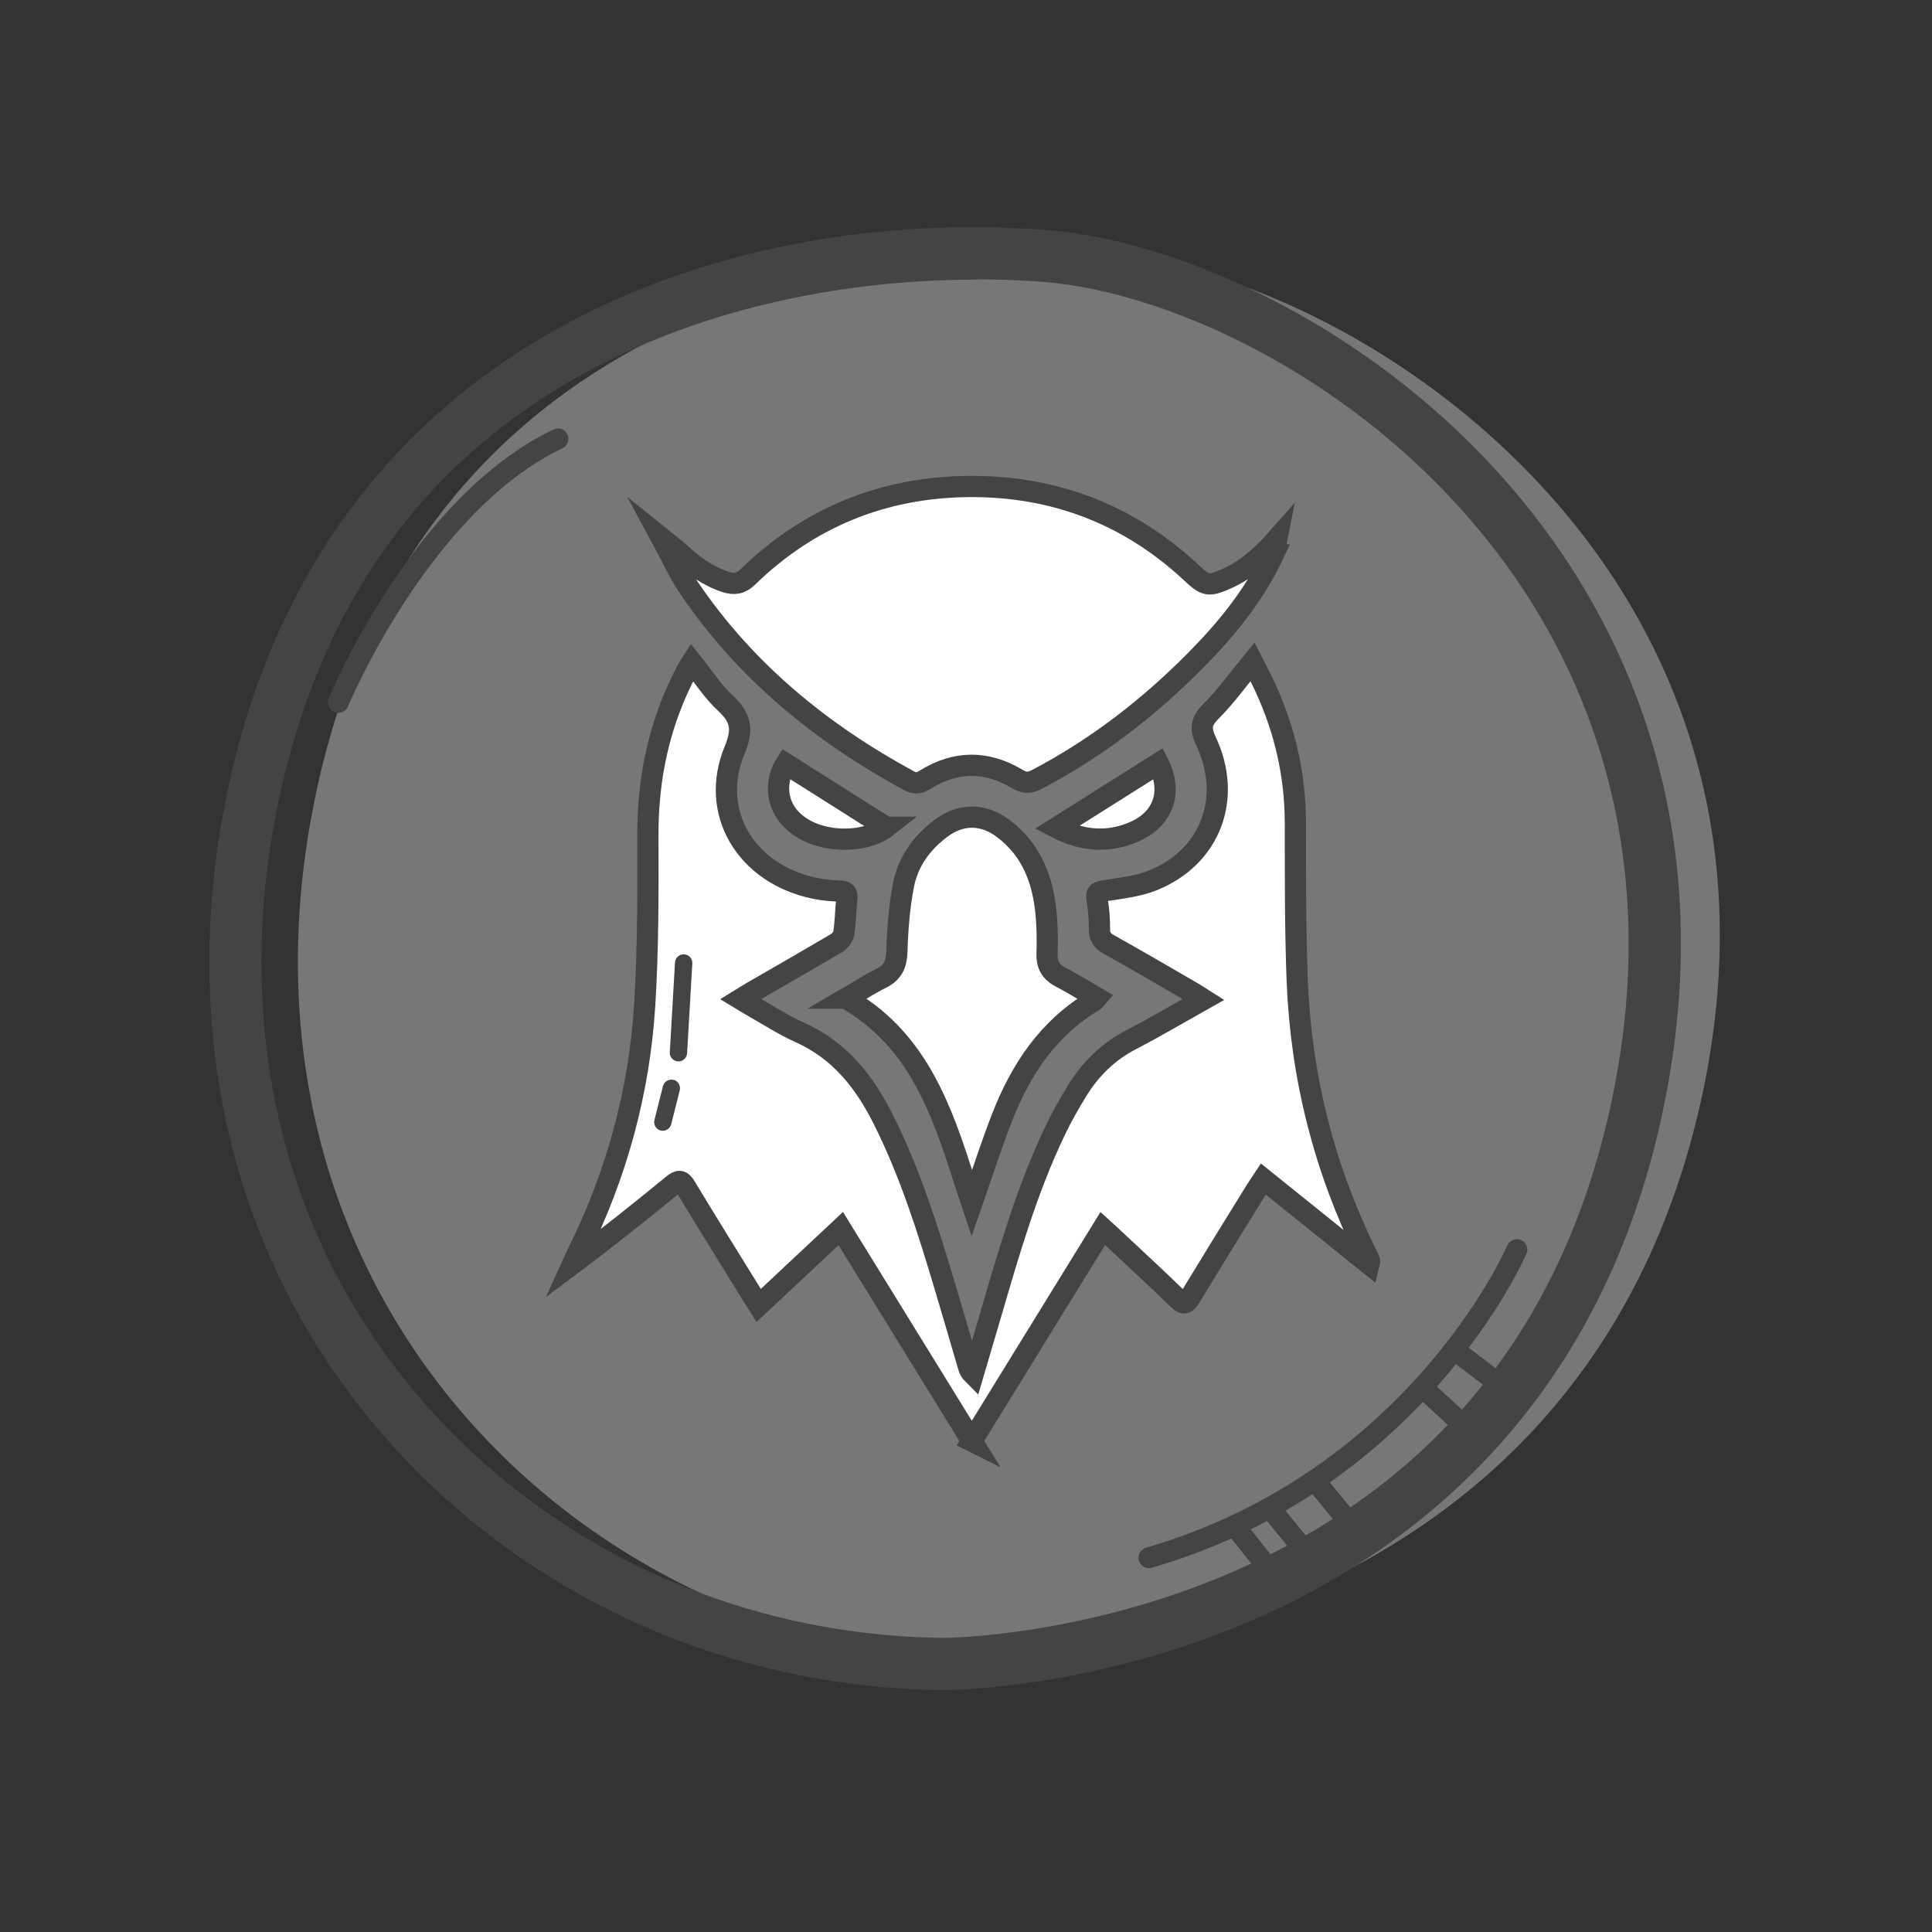<svg width="91" height="91" viewBox="0 0 91 91" fill="none" xmlns="http://www.w3.org/2000/svg">
<rect x="0" y="0" width="91" height="91" fill="#333333" stroke="none"/>
<path d="M47.444 78.312C47.444 78.312 73.793 77.939 79.942 52.606C86.091 27.269 64.108 12.928 52.184 11.995C40.259 11.062 19.21 14.976 14.74 38.074C10.271 61.172 27.613 78.125 47.444 78.312Z" fill="#777777"/>
<path d="M44.493 79.608H44.483C33.826 79.51 23.945 74.839 17.373 66.794C10.92 58.897 8.509 48.638 10.586 37.907C14.82 16.022 34.116 9.647 49.331 10.836C55.991 11.356 66.181 16.007 72.807 24.995C76.893 30.535 81.141 39.881 78.189 52.94C75.076 66.721 66.064 73.243 59.055 76.288C51.512 79.564 44.778 79.603 44.498 79.603L44.493 79.608ZM46.04 13.168C41.679 13.168 34.823 13.827 28.276 17.181C20.04 21.405 14.898 28.536 12.993 38.373C11.058 48.377 13.287 57.915 19.269 65.238C25.379 72.713 34.568 77.054 44.493 77.147C44.7 77.147 51.143 77.064 58.152 73.999C67.542 69.893 73.48 62.625 75.793 52.395C78.538 40.244 74.609 31.576 70.828 26.448C64.659 18.085 55.259 13.758 49.139 13.277C48.363 13.218 47.307 13.159 46.04 13.159V13.168Z" fill="#444444"/>
<path d="M54.115 73.863C53.904 73.863 53.708 73.725 53.644 73.509C53.57 73.249 53.718 72.979 53.978 72.9C66.364 69.296 70.951 58.771 70.995 58.668C71.099 58.417 71.388 58.299 71.639 58.407C71.889 58.511 72.007 58.8 71.899 59.051C71.855 59.159 67.101 70.106 54.253 73.843C54.209 73.858 54.16 73.863 54.115 73.863Z" fill="#444444"/>
<path d="M60.05 74.753C59.903 74.753 59.76 74.689 59.662 74.567L57.761 72.16C57.595 71.949 57.629 71.639 57.845 71.472C58.056 71.305 58.366 71.34 58.533 71.556L60.433 73.963C60.6 74.174 60.566 74.483 60.35 74.65C60.261 74.719 60.153 74.753 60.045 74.753H60.05Z" fill="#444444"/>
<path d="M61.722 73.86C61.58 73.86 61.437 73.801 61.339 73.678L59.674 71.64C59.502 71.429 59.532 71.12 59.743 70.948C59.954 70.776 60.263 70.805 60.435 71.016L62.1 73.055C62.272 73.266 62.243 73.575 62.032 73.747C61.938 73.821 61.83 73.86 61.722 73.86Z" fill="#444444"/>
<path d="M63.658 72.342C63.516 72.342 63.373 72.283 63.28 72.16L61.541 70.038C61.369 69.827 61.399 69.518 61.61 69.346C61.821 69.174 62.131 69.204 62.303 69.415L64.041 71.536C64.213 71.748 64.184 72.057 63.972 72.229C63.879 72.303 63.771 72.342 63.663 72.342H63.658Z" fill="#444444"/>
<path d="M69.267 67.925C69.15 67.925 69.027 67.88 68.934 67.797L66.674 65.715C66.473 65.533 66.463 65.219 66.645 65.022C66.832 64.821 67.141 64.811 67.337 64.993L69.597 67.075C69.798 67.257 69.808 67.571 69.626 67.767C69.528 67.871 69.395 67.925 69.263 67.925H69.267Z" fill="#444444"/>
<path d="M70.821 65.842C70.718 65.842 70.615 65.808 70.522 65.739L68.341 64.074C68.125 63.907 68.086 63.602 68.248 63.386C68.41 63.17 68.719 63.126 68.936 63.293L71.116 64.958C71.332 65.12 71.371 65.429 71.209 65.645C71.111 65.773 70.969 65.837 70.817 65.837L70.821 65.842Z" fill="#444444"/>
<path d="M15.934 33.582C15.871 33.582 15.807 33.572 15.748 33.543C15.497 33.44 15.38 33.15 15.483 32.9C15.645 32.511 19.475 23.377 26.071 20.228C26.317 20.111 26.607 20.214 26.724 20.459C26.842 20.705 26.739 20.995 26.494 21.113C20.232 24.099 16.43 33.179 16.391 33.273C16.313 33.464 16.131 33.577 15.939 33.577L15.934 33.582Z" fill="#444444"/>
<path d="M45.78 67.882C43.712 64.528 41.674 61.228 39.601 57.868C38.305 59.081 37.038 60.27 35.736 61.488C35.515 61.134 35.319 60.83 35.127 60.516C34.179 58.978 33.222 57.451 32.294 55.904C32.092 55.57 31.964 55.585 31.689 55.811C30.152 57.068 28.6 58.31 26.984 59.519C27.063 59.347 27.132 59.175 27.215 59.008C29.047 55.319 30.118 51.405 30.368 47.304C30.53 44.662 30.525 42.005 30.516 39.353C30.506 36.588 31.071 33.985 32.372 31.544C32.431 31.436 32.5 31.333 32.588 31.195C33.133 31.873 33.585 32.585 34.184 33.135C34.911 33.808 34.999 34.373 34.602 35.331C33.389 38.253 35.127 41.16 38.364 41.838C38.757 41.922 39.164 41.956 39.567 41.971C39.837 41.98 39.916 42.074 39.886 42.334C39.827 42.884 39.827 43.439 39.739 43.984C39.709 44.156 39.523 44.353 39.361 44.446C38.044 45.222 36.718 45.983 35.397 46.744C35.24 46.833 35.088 46.936 34.887 47.059C35.083 47.177 35.225 47.275 35.378 47.358C36.149 47.791 36.89 48.282 37.696 48.64C39.567 49.485 40.731 50.968 41.615 52.746C42.882 55.275 43.722 57.962 44.527 60.663C44.896 61.896 45.254 63.133 45.618 64.371C45.652 64.494 45.701 64.607 45.834 64.739C46.099 63.84 46.364 62.942 46.629 62.038C47.508 59.037 48.363 56.027 49.728 53.193C50.023 52.579 50.362 51.99 50.716 51.405C51.349 50.364 52.184 49.539 53.284 48.969C54.409 48.385 55.504 47.736 56.683 47.074C56.472 46.941 56.314 46.828 56.147 46.735C54.841 45.978 53.539 45.217 52.218 44.48C51.904 44.303 51.781 44.107 51.786 43.744C51.791 43.287 51.752 42.82 51.673 42.368C51.609 42.02 51.747 42 52.032 41.956C52.788 41.833 53.579 41.755 54.281 41.475C57.002 40.389 58.073 37.605 56.806 34.918C56.526 34.324 56.56 33.985 57.031 33.514C57.729 32.816 58.313 32.001 58.991 31.176C59.207 31.603 59.423 32.001 59.61 32.413C60.528 34.417 61.005 36.514 61.014 38.724C61.019 41.229 61.005 43.734 61.103 46.239C61.285 50.727 62.365 55.005 64.349 59.042C64.408 59.155 64.462 59.273 64.511 59.391C64.521 59.416 64.496 59.455 64.477 59.533C62.817 58.197 61.176 56.876 59.507 55.536C59.379 55.732 59.266 55.894 59.158 56.061C58.122 57.736 57.086 59.41 56.064 61.095C55.877 61.404 55.769 61.473 55.474 61.184C54.527 60.255 53.549 59.361 52.582 58.453C52.385 58.266 52.184 58.084 51.943 57.864C49.886 61.203 47.847 64.504 45.77 67.877L45.78 67.882Z" fill="white" stroke="#444444" stroke-miterlimit="10"/>
<path d="M59.971 26.137C59.078 28.027 57.781 29.623 56.322 31.097C54.107 33.336 51.642 35.242 48.843 36.71C48.494 36.892 48.253 36.897 47.904 36.686C46.465 35.822 45.007 35.831 43.578 36.725C43.312 36.887 43.111 36.931 42.826 36.779C38.686 34.535 35.125 31.627 32.459 27.698C31.968 26.976 31.609 26.166 31.172 25.36C31.501 25.626 31.781 25.832 32.041 26.068C32.67 26.647 33.352 27.138 34.173 27.409C34.575 27.541 34.885 27.502 35.214 27.183C38.106 24.363 41.623 22.949 45.626 22.915C49.633 22.88 53.169 24.221 56.121 26.981C56.784 27.6 56.922 27.634 57.766 27.261C58.714 26.844 59.456 26.166 60.133 25.4C60.084 25.645 60.07 25.911 59.962 26.137H59.971Z" fill="white" stroke="#444444" stroke-miterlimit="10"/>
<path d="M39.883 47.014C40.453 46.684 40.953 46.351 41.494 46.085C42.049 45.815 42.225 45.427 42.245 44.813C42.275 43.772 42.358 42.716 42.555 41.695C42.766 40.595 43.404 39.706 44.303 39.028C45.256 38.306 46.307 38.311 47.26 39.028C48.615 40.049 49.136 41.483 49.278 43.099C49.332 43.703 49.337 44.312 49.317 44.921C49.303 45.417 49.474 45.761 49.921 46.002C50.501 46.311 51.061 46.65 51.65 46.994C51.581 47.072 51.557 47.127 51.513 47.151C49.367 48.428 48.075 50.383 47.196 52.642C46.69 53.943 46.263 55.274 45.776 56.674C45.644 56.276 45.526 55.942 45.418 55.599C44.902 53.988 44.377 52.377 43.556 50.884C42.726 49.371 41.626 48.109 40.138 47.205C40.065 47.161 40.001 47.102 39.888 47.014H39.883Z" fill="white" stroke="#444444" stroke-miterlimit="10"/>
<path d="M41.74 38.963C40.694 39.783 38.248 39.788 37.138 38.447C36.563 37.749 36.519 36.752 37.01 35.977C38.592 36.974 40.173 37.975 41.735 38.963H41.74Z" fill="white" stroke="#444444" stroke-miterlimit="10"/>
<path d="M54.564 35.961C55.242 37.307 54.8 38.593 53.39 39.193C52.143 39.723 50.93 39.59 49.766 38.986C51.372 37.974 52.953 36.978 54.564 35.961Z" fill="white" stroke="#444444" stroke-miterlimit="10"/>
<path d="M31.723 50.864C31.507 50.81 31.281 50.942 31.227 51.158L30.825 52.755C30.77 52.975 30.903 53.197 31.119 53.251C31.149 53.26 31.183 53.26 31.212 53.26C31.399 53.26 31.571 53.138 31.615 52.951L32.018 51.355C32.072 51.134 31.939 50.913 31.723 50.859V50.864Z" fill="#444444"/>
<path d="M32.225 44.95C32 44.94 31.808 45.107 31.793 45.333L31.548 49.561C31.533 49.787 31.705 49.979 31.931 49.993C31.96 49.993 31.995 49.993 32.024 49.989C32.206 49.959 32.353 49.802 32.363 49.61L32.609 45.382C32.623 45.156 32.451 44.964 32.225 44.95Z" fill="#444444"/>
</svg>

